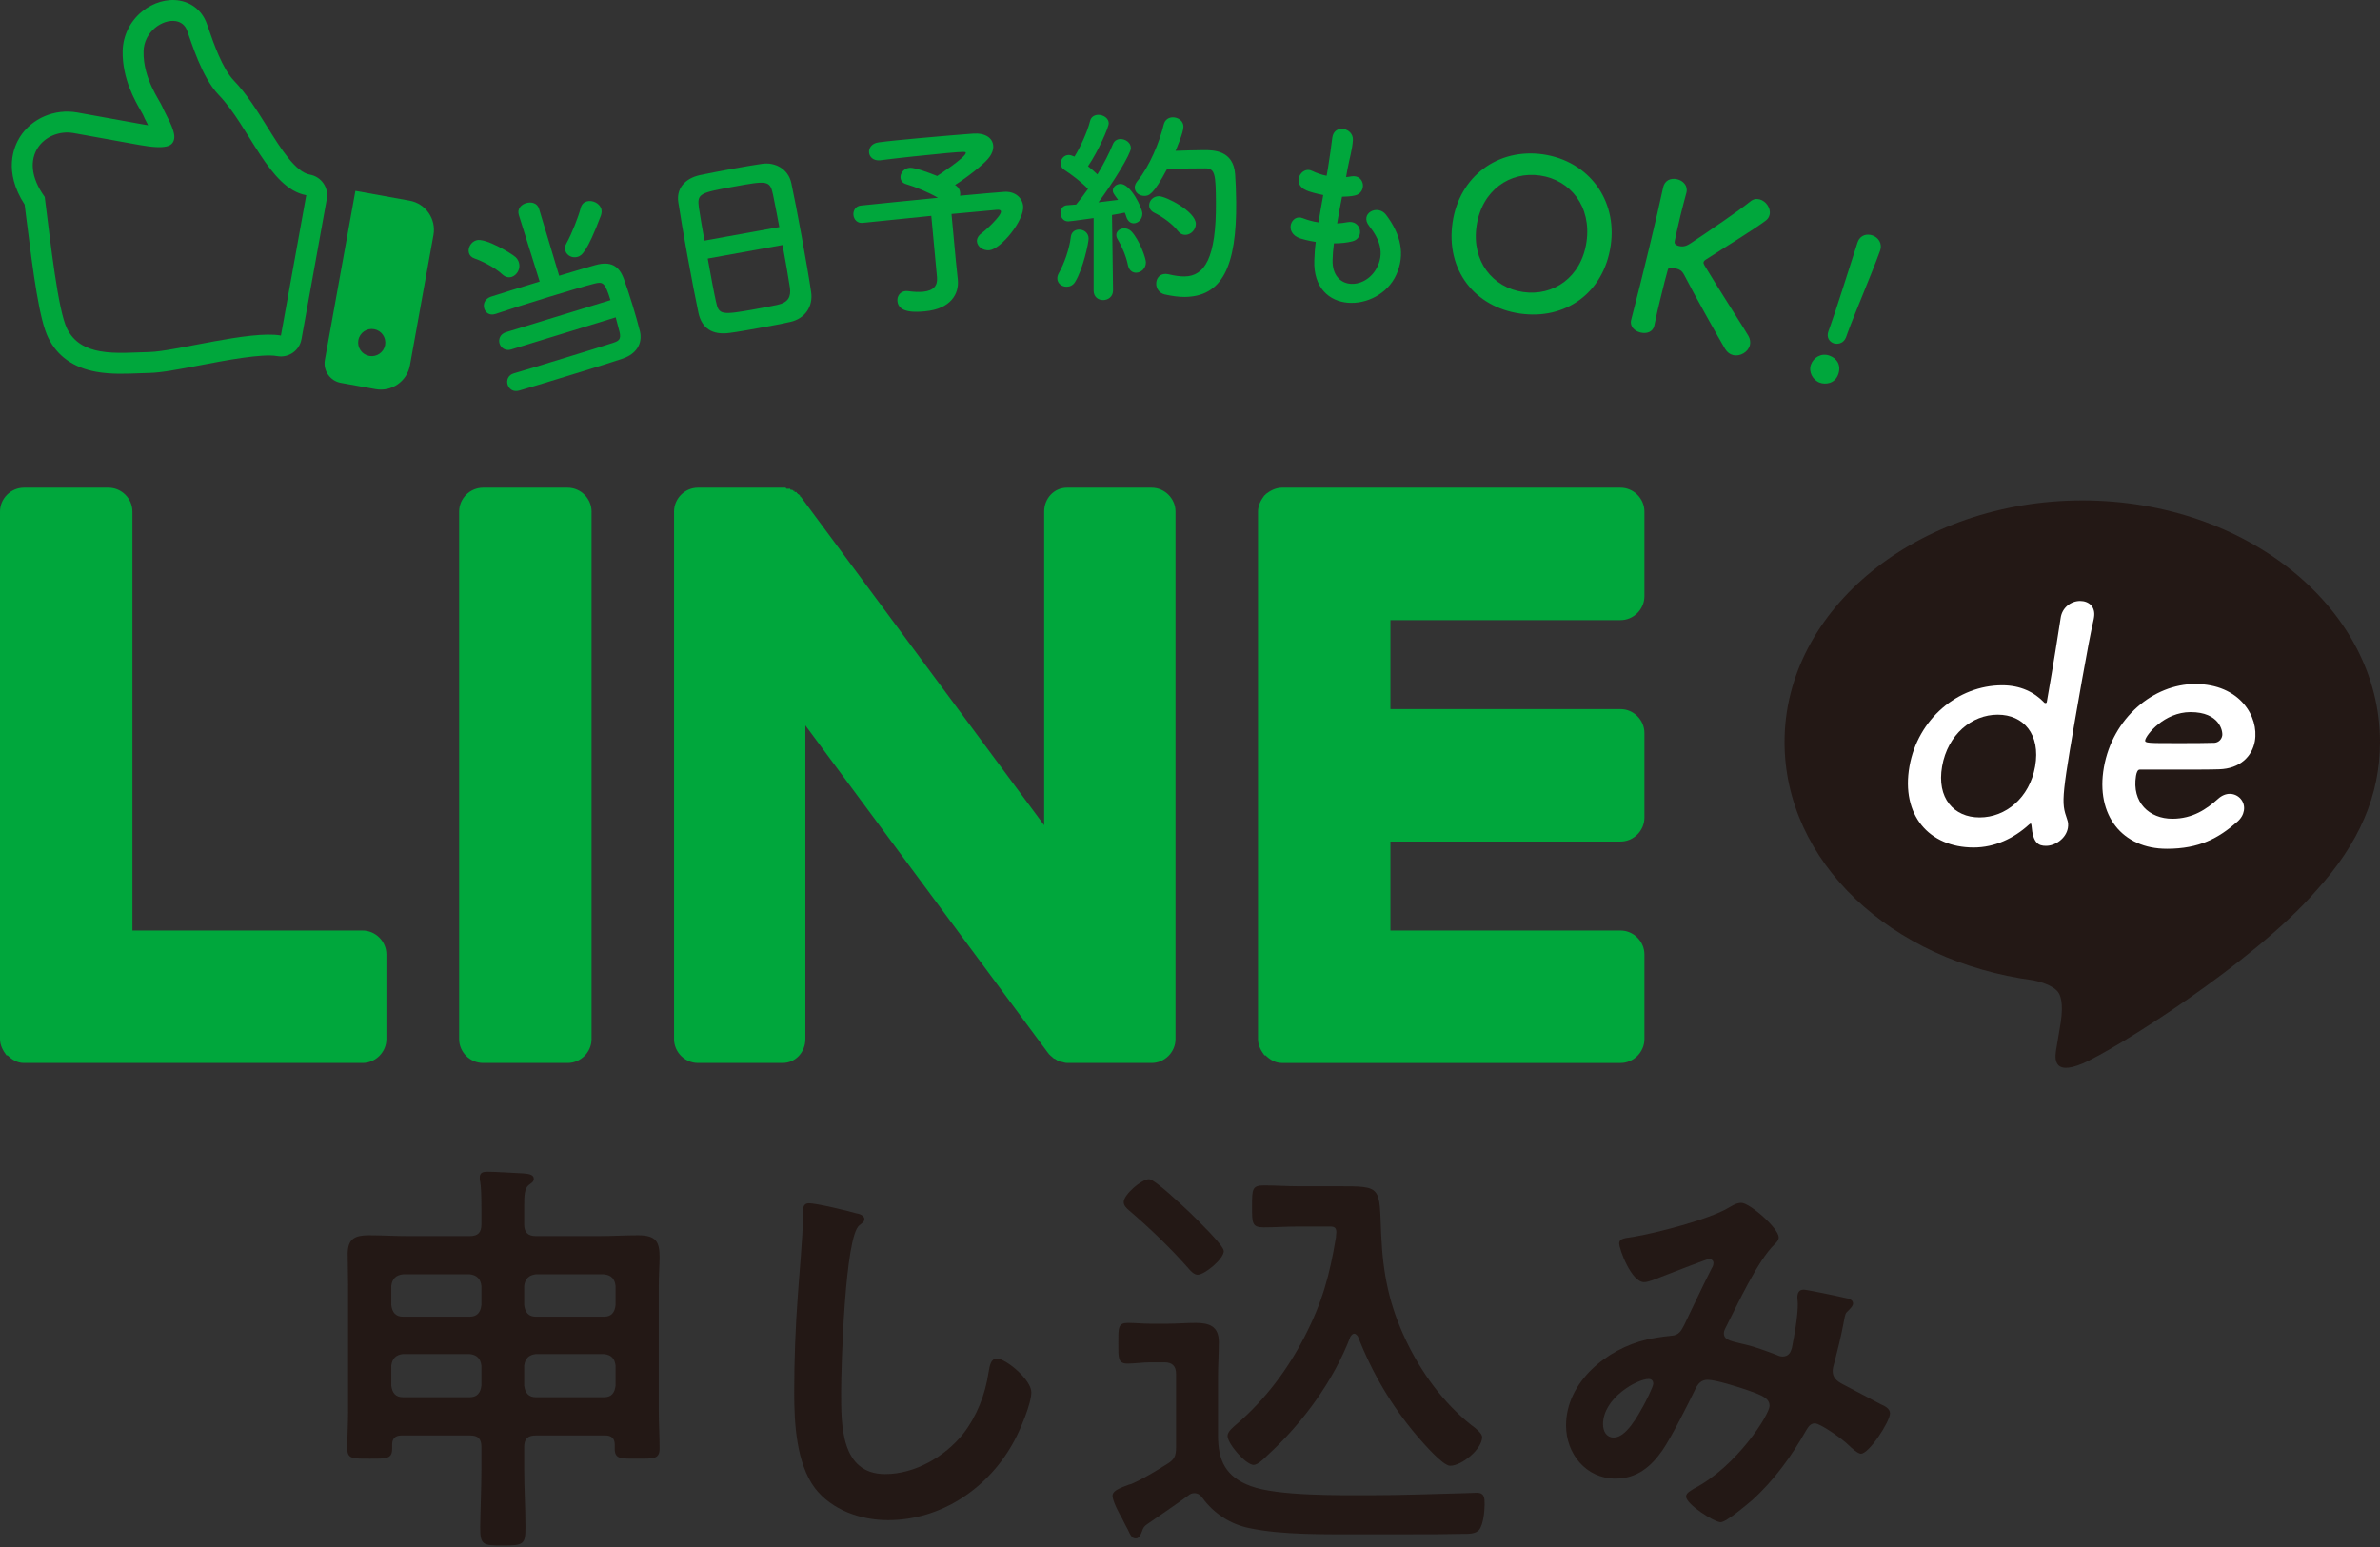 <?xml version="1.0" encoding="UTF-8"?><svg id="_レイヤー_1" xmlns="http://www.w3.org/2000/svg" viewBox="0 0 500 325"><rect x="0" y="0" width="500" height="325" fill="#333333" stroke="none"/><defs><style>.cls-1{fill:#231815;}.cls-1,.cls-2,.cls-3{stroke-width:0px;}.cls-2{fill:#fff;}.cls-3{fill:#00a73c;}</style></defs><path class="cls-3" d="M5.175,42.976c.101.816.208,1.661.312,2.52,1.557,12.532,2.799,21.69,4.653,25.464,1.9,3.877,5.298,6.281,10.099,7.148,3.02.546,6.181.421,8.965.31.758-.028,1.498-.059,2.211-.072,2.424-.048,6.125-.752,10.406-1.572,5.588-1.072,13.244-2.535,16.418-1.963,2.385.431,4.666-1.155,5.096-3.54l5.321-29.48c.43-2.383-1.152-4.668-3.537-5.098-3.049-.55-6.079-5.398-9.007-10.088-2.129-3.411-4.332-6.935-7.034-9.741-2.355-2.45-4.256-7.945-5.171-10.585-.187-.544-.347-1.014-.487-1.385-.94-2.549-3.003-4.286-5.658-4.765-2.628-.475-5.595.382-7.932,2.297-2.514,2.06-3.996,5.081-4.059,8.285-.114,5.778,2.581,10.441,3.875,12.68.159.28.297.506.387.686.213.535.505,1.095.864,1.796.062.12.136.267.221.433-.348-.051-.735-.116-1.17-.194l-13.693-2.472c-4.749-.857-9.606,1.217-12.084,5.161-1.243,1.976-3.527,7.196,1.003,14.175ZM15.476,27.96c1.432.258,6.426,1.16,13.693,2.472,5.846,1.055,7.145.271,7.429-1.303.324-1.796-2.031-5.468-2.5-6.716-.473-1.243-4.052-5.836-3.937-11.614.085-4.205,4.06-6.851,6.823-6.352,1.035.187,1.898.814,2.323,1.967.923,2.507,3.097,9.839,6.613,13.495,6.526,6.774,10.601,19.693,18.421,21.104l-5.321,29.48c-6.443-1.164-22.334,3.363-27.687,3.465-3.214.064-7.004.429-10.313-.168-2.939-.531-5.498-1.821-6.937-4.759-1.893-3.853-3.433-17.76-4.687-27.657-6.175-8.52.226-14.469,6.081-13.412Z"/><path class="cls-3" d="M86.045,42.154l-11.383-2.055-6.411,35.514c-.407,2.253,1.089,4.411,3.345,4.818l7.302,1.318c3.382.61,6.616-1.637,7.226-5.017l4.937-27.353c.61-3.382-1.634-6.615-5.016-7.226ZM80.906,72.475c-.28,1.551-1.766,2.582-3.319,2.302-1.551-.28-2.582-1.766-2.302-3.317.28-1.553,1.765-2.582,3.316-2.302,1.554.281,2.585,1.764,2.305,3.317Z"/><path class="cls-1" d="M112.57,301.564c-1.659,0-2.445.693-2.445,2.438v4.54c0,4.447.265,7.85.265,12.305,0,3.575-.35,3.839-4.712,3.839-4.276,0-4.797-.093-4.797-3.839,0-1.924.257-8.551.257-12.305v-4.54c0-1.744-.693-2.438-2.438-2.438h-14.314c-1.223,0-2.002.522-2.002,1.916v.872c0,2.181-1.223,2.095-4.712,2.095-3.582,0-4.712.086-4.712-2.181s.171-5.413.171-7.765v-26.347c0-2.274-.086-4.455-.086-6.721,0-3.232,1.565-3.925,4.447-3.925,2.702,0,5.413.171,8.115.171h13.092c1.744,0,2.438-.787,2.438-2.438v-3.146c0-3.31-.086-4.883-.257-5.841-.093-.265-.093-.615-.093-.872,0-1.051.701-1.223,1.573-1.223,1.83,0,5.584.257,7.593.35.693.086,2.181.086,2.181,1.129,0,.615-.436.872-1.051,1.308-.872.701-.958,2.095-.958,4.455v3.839c0,1.651.787,2.438,2.445,2.438h13.349c2.702,0,5.405-.171,8.115-.171,3.839,0,4.533,1.394,4.533,4.626,0,1.565-.171,3.575-.171,6.02v26.347c0,2.531.171,5.148.171,7.765,0,2.266-1.129,2.181-4.712,2.181-3.489,0-4.712.086-4.712-2.095v-.872c0-1.308-.693-1.916-2.002-1.916h-14.571ZM101.137,270.156c-.171-1.487-.958-2.274-2.438-2.445h-14.049c-1.487.171-2.266.958-2.445,2.445v4.011c.179,1.573.958,2.445,2.445,2.445h14.049c1.48,0,2.266-.872,2.438-2.445v-4.011ZM101.137,286.907c-.171-1.487-.958-2.274-2.438-2.445h-14.049c-1.487.171-2.266.958-2.445,2.445v4.182c.179,1.573.958,2.445,2.445,2.445h14.049c1.48,0,2.266-.872,2.438-2.445v-4.182ZM129.322,270.156c-.179-1.487-.872-2.274-2.445-2.445h-14.306c-1.487.171-2.266.958-2.445,2.445v4.011c.179,1.573.958,2.445,2.445,2.445h14.306c1.573,0,2.266-.872,2.445-2.445v-4.011ZM129.322,286.907c-.179-1.487-.872-2.274-2.445-2.445h-14.306c-1.487.171-2.266.958-2.445,2.445v4.182c.179,1.573.958,2.445,2.445,2.445h14.306c1.573,0,2.266-.872,2.445-2.445v-4.182Z"/><path class="cls-1" d="M179.85,254.883c.607.086,1.744.436,1.744,1.223,0,.607-.522.872-1.044,1.308-3.061,2.266-3.839,29.929-3.839,34.898,0,6.807-.179,17.367,9.244,17.367,6.285,0,12.562-3.668,16.401-8.465,2.882-3.754,4.626-8.201,5.327-12.912.257-1.394.436-2.882,1.744-2.882,1.916,0,7.243,4.455,7.243,7.071,0,2.438-2.36,7.936-3.582,10.202-5.233,9.774-15.179,16.666-26.518,16.666-5.763,0-11.783-2.095-15.358-6.713-3.925-5.241-4.361-13.699-4.361-20.07,0-6.892.257-13.785.779-20.677.265-4.019,1.051-12.391,1.051-15.965v-.966c0-1.308.086-2.181,1.308-2.181,1.48,0,8.115,1.573,9.86,2.095Z"/><path class="cls-1" d="M241.655,286.206c-1.565,0-3.224.265-4.797.265-2.002,0-1.916-1.223-1.916-4.19,0-3.318-.086-4.361,2.002-4.361,1.573,0,3.146.171,4.712.171h3.582c1.916,0,3.925-.171,5.934-.171,2.874,0,4.883.693,4.883,4.011,0,2.445-.171,4.883-.171,7.328v12.305c0,5.319,1.651,8.722,6.892,10.646,5.584,2.087,18.582,1.916,24.953,1.916,6.713,0,13.434-.265,20.062-.436.615,0,1.924-.086,2.445-.086,1.659,0,1.659,1.129,1.659,2.438,0,1.402-.265,4.19-1.137,5.327-.779.958-2.438.872-3.489.872-3.489.086-7.064.086-10.646.086h-10.732c-7.149,0-16.573.179-23.465-1.308-3.925-.787-7.414-3.053-9.774-6.285-.436-.607-.958-1.044-1.744-1.044-.522,0-.872.171-1.308.522-2.266,1.659-6.191,4.361-8.637,6.02-.615.436-.787.701-1.051,1.487-.257.607-.522,1.48-1.308,1.48-.779,0-1.044-.522-1.744-2.009-.35-.607-.693-1.308-1.129-2.181-.615-1.044-2.009-3.66-2.009-4.797,0-.872,1.137-1.394,2.181-1.83l.701-.265c.436-.171.607-.257,1.044-.343,2.445-1.051,5.148-2.71,7.508-4.19,1.565-.958,1.916-1.659,1.916-3.582v-15.35c0-1.659-.787-2.445-2.445-2.445h-2.967ZM251.608,267.796c-.701,0-1.402-.693-1.838-1.223-3.746-4.276-8.201-8.551-12.476-12.211-.607-.522-1.223-1.051-1.223-1.83,0-1.573,3.754-4.805,5.327-4.805,1.223,0,7.328,5.849,8.637,7.071,1.137,1.137,7.064,6.807,7.064,8.029,0,1.651-4.011,4.969-5.49,4.969ZM266.351,305.661c-.607.615-2.095,2.095-2.967,2.095-1.659,0-5.498-4.447-5.498-6.106,0-.958,1.308-1.916,2.095-2.617,5.849-5.062,10.56-11.347,14.049-18.146,3.754-7.243,5.319-13.006,6.628-20.942,0-.35.086-.787.086-1.137,0-1.223-.872-1.129-1.744-1.129h-6.456c-2.352,0-4.712.171-7.064.171-2.445,0-2.445-.872-2.445-4.361,0-3.668,0-4.455,2.531-4.455,2.445,0,4.797.179,7.243.179h8.372c9.252,0,8.551,0,8.987,10.117.35,8.208,1.659,14.836,5.241,22.336,3.224,6.721,7.765,13.006,13.691,17.718.701.522,2.274,1.659,2.274,2.531,0,2.523-4.276,6.02-6.721,6.02-1.573,0-5.755-4.891-6.892-6.199-5.413-6.371-9.423-13.169-12.476-20.942-.171-.257-.436-.607-.787-.607s-.607.35-.787.607c-3.575,9.338-10.031,18.154-17.359,24.867Z"/><path class="cls-1" d="M373.676,259.946c0,.607-.436,1.044-.872,1.48-3.489,3.318-7.765,12.57-10.117,17.188-.265.53-.53.966-.53,1.487,0,1.565,1.744,1.659,4.805,2.438,1.565.35,4.447,1.402,6.02,2.009.436.179.958.436,1.48.436,1.308,0,1.744-.872,2.009-1.916.522-2.617,1.223-6.55,1.223-9.166,0-.436-.093-.872-.093-1.308,0-.872.265-1.659,1.308-1.659.701,0,7.765,1.487,8.816,1.752.607.086,1.573.343,1.573,1.129,0,.615-.701,1.223-1.402,1.924-.257.257-.522,1.744-.607,2.266-.522,2.788-1.223,5.584-1.924,8.286-.171.522-.343,1.223-.343,1.744,0,1.402.872,2.095,2.002,2.71,1.744.872,6.892,3.66,8.115,4.276.787.343,1.924.872,1.924,1.916,0,1.659-4.369,8.465-6.114,8.465-.607,0-1.916-1.137-2.617-1.838-1.129-1.129-5.841-4.533-7.064-4.533-.958,0-1.394.787-1.83,1.48-3.061,5.413-6.721,10.475-11.347,14.657-1.044.872-5.405,4.626-6.628,4.626-1.308,0-7.243-3.754-7.243-5.405,0-.787,1.137-1.308,1.659-1.659,9.073-4.712,15.88-15.623,15.88-17.367,0-1.565-1.402-2.181-4.626-3.31-1.744-.615-6.721-2.181-8.38-2.181-1.308,0-2.002.779-2.523,1.83-1.659,3.403-4.976,10.031-6.986,12.998-2.438,3.489-5.405,5.934-9.86,5.934-6.191,0-10.381-5.233-10.381-11.168,0-9.159,8.637-16.144,17.017-18.06,1.659-.35,3.318-.615,5.062-.787,1.651-.086,2.087-1.044,2.702-2.181,1.916-3.925,3.754-7.944,5.755-11.869.265-.436.436-.779.436-1.223,0-.607-.522-.872-.958-.872-.265,0-7.328,2.71-10.21,3.839-.872.35-2.531,1.051-3.403,1.051-2.702,0-5.233-6.978-5.233-8.115s1.308-1.137,2.882-1.394c4.797-.787,15.965-3.668,20.07-6.114.779-.436,1.651-1.044,2.702-1.044,1.744,0,7.85,5.319,7.85,7.243ZM346.372,289.695c-2.445,0-9.603,4.011-9.603,9.509,0,1.487.701,2.796,2.274,2.796,2.617,0,5.054-4.626,6.191-6.635.436-.779,2.095-4.011,2.095-4.712,0-.436-.265-.958-.958-.958Z"/><path class="cls-3" d="M81.179,200.51v17.786c0,2.736-2.28,5.017-5.016,5.017H5.017c-1.368,0-2.509-.685-3.421-1.596h-.228c-.684-.912-1.368-2.053-1.368-3.421v-110.823c0-2.736,2.281-5.016,5.017-5.016h17.786c2.737,0,5.018,2.28,5.018,5.016v88.019h48.342c2.736,0,5.016,2.281,5.016,5.017ZM119.261,102.457h-17.787c-2.737,0-5.017,2.28-5.017,5.016v110.823c0,2.736,2.28,5.017,5.017,5.017h17.787c2.736,0,5.016-2.281,5.016-5.017v-110.823c0-2.736-2.28-5.016-5.016-5.016ZM241.94,102.457h-17.786c-2.736,0-4.789,2.28-4.789,5.016v65.902l-50.851-68.638c-.229-.229-.229-.456-.456-.456v-.229s-.229,0-.229-.226h-.226q0-.229-.229-.229v-.229h-.456v-.228h-.229l-.228-.229h-.227q-.229,0-.229-.229h-.684c-.229,0-.229-.226-.229-.226h-18.47c-2.736,0-5.016,2.28-5.016,5.016v110.822c0,2.737,2.28,5.018,5.016,5.018h17.787c2.737,0,4.789-2.281,4.789-5.018v-65.899l50.851,68.636c.456.685.911.913,1.368,1.368q.229,0,.456.229s.227,0,.227.229h.456l.229.228h.228c.229,0,.684.229,1.14.229h17.786c2.738,0,5.018-2.281,5.018-5.018v-110.822c0-2.736-2.28-5.016-5.018-5.016ZM340.449,130.276c2.736,0,5.018-2.28,5.017-5.016v-17.787c0-2.736-2.281-5.016-5.017-5.016h-71.145c-1.368,0-2.508.684-3.42,1.368,0,.227-.229.227-.229.227-.685.913-1.368,2.053-1.368,3.421v110.822c0,1.368.683,2.51,1.368,3.421h.229c.911.912,2.051,1.597,3.42,1.597h71.145c2.736,0,5.018-2.281,5.018-5.018v-17.786c0-2.736-2.282-5.017-5.018-5.017h-48.342v-18.698h48.342c2.736,0,5.018-2.28,5.018-5.017v-17.787c0-2.736-2.282-5.016-5.018-5.016h-48.342v-18.699h48.342Z"/><path class="cls-1" d="M500,155.878c0,11.214-4.374,21.307-13.401,31.232-13.121,15.139-42.446,33.531-49.119,36.334-6.672,2.804-5.719-1.794-5.439-3.364.168-.953.897-5.383.897-5.383.224-1.57.449-4.093-.224-5.663-.673-1.738-3.476-2.635-5.495-3.084-30.054-3.981-52.315-24.952-52.315-50.072,0-27.98,28.092-50.745,62.576-50.745s62.52,22.766,62.521,50.745Z"/><path class="cls-2" d="M429.831,177.7c-1.561,0-2.754-.543-3.046-4.276-.02-.27-.065-.406-.2-.406-.068,0-.228.136-.388.27-3.149,2.851-7.149,4.752-11.561,4.753-9.365,0-15.294-6.788-13.488-17.037,1.748-9.91,10.13-17.037,19.496-17.037,3.8,0,6.739,1.427,8.855,3.665.055.068.192.068.259.068.137,0,.216-.068.252-.272,1.388-7.874,2.473-14.797,2.908-17.646.304-2.105,2.115-3.53,4.084-3.53,1.764,0,3.326,1.153,2.907,3.53-.024.134-.036.202-.06.338-.542,2.307-1.46,7.127-2.466,12.828-4.44,25.181-4.407,25.385-3.111,29.186.233.61.26,1.22.152,1.833-.383,2.171-2.626,3.731-4.594,3.731ZM427.549,161.004c1.185-6.72-2.428-10.86-7.857-10.86-5.43,0-10.503,4.14-11.688,10.861-1.172,6.651,2.452,10.723,7.882,10.723s10.491-4.072,11.663-10.723Z"/><path class="cls-2" d="M455.2,178.313c-9.297,0-14.987-6.991-13.204-17.105,1.831-10.385,10.416-17.51,19.172-17.51,9.366,0,13.451,6.855,12.541,12.013-.562,3.19-3.121,5.77-7.489,5.906-2.115.068-3.541.068-16.707.068-.407,0-.638.542-.77,1.289-.925,5.634,2.82,9.028,7.638,9.028,4.276,0,7.214-2.037,9.552-4.14.811-.746,1.684-1.086,2.499-1.086,1.832,0,3.309,1.629,2.975,3.529-.144.815-.559,1.628-1.437,2.375-3.856,3.393-7.916,5.634-14.77,5.634ZM466.854,154.556c.168-.95-.552-4.954-6.66-4.954-5.497,0-9.32,4.75-9.524,5.905-.107.61.571.61,6.882.61,2.782,0,5.836,0,7.681-.068.826-.068,1.477-.678,1.621-1.493Z"/><path class="cls-3" d="M105.491,57.607c-1.55-1.48-4.642-2.944-5.748-3.287-.662-.21-1.059-.639-1.215-1.137-.319-1.036.374-2.344,1.542-2.702,1.908-.584,7.461,2.811,8.232,3.528.374.343.584.732.716,1.153.397,1.285-.413,2.671-1.534,3.014-.623.195-1.347.055-1.994-.569ZM107.422,73.409c-1.246.382-2.196-.327-2.477-1.246-.265-.872.117-1.994,1.363-2.375l21.939-6.737c-1.137-3.699-1.573-3.933-3.388-3.466-1.861.475-5.576,1.573-9.447,2.765-4.455,1.363-9.057,2.827-11.285,3.598q-.039.016-.078.023c-1.207.374-2.048-.28-2.313-1.153-.28-.919.101-2.04,1.378-2.477,1.986-.654,6.067-1.908,10.265-3.193l-4.385-14.003c-.382-1.246.475-2.149,1.519-2.469,1.083-.335,2.352-.039,2.726,1.168l4.237,14.088c3.201-.981,6.09-1.822,7.601-2.243,3.224-.896,4.961.164,5.958,2.819.569,1.55,1.254,3.621,1.9,5.74.576,1.877,1.121,3.801,1.503,5.327.607,2.586-.724,4.774-3.606,5.755-2.516.857-7.508,2.391-12.211,3.839-3.832,1.176-7.492,2.297-9.501,2.866-1.293.397-2.196-.327-2.477-1.238-.273-.88.07-1.986,1.277-2.352l.047-.016c2.297-.662,6.589-1.978,10.747-3.255s8.24-2.531,10.14-3.162c1.028-.358,1.713-.654,1.308-2.266-.21-.841-.506-1.939-.81-3.076l-21.931,6.737ZM121.355,53.962c-1.083.335-2.266-.257-2.57-1.254-.156-.498-.101-1.067.257-1.674,1.067-1.877,2.516-5.6,2.944-7.328.21-.794.678-1.207,1.262-1.386,1.16-.358,2.702.35,3.076,1.558.125.421.086.888-.078,1.394-2.944,7.78-4.058,8.442-4.891,8.691Z"/><path class="cls-3" d="M166.057,67.622c-1.869.436-4.182.857-6.448,1.262-2.227.405-4.455.81-6.23,1.044-3.754.553-5.934-.997-6.635-4.143-.592-2.773-1.487-7.43-2.336-12.102-.755-4.151-1.48-8.356-1.916-11.246-.405-2.757,1.324-4.922,4.509-5.638,1.62-.343,4.4-.888,7.142-1.386,2.266-.413,4.501-.779,5.966-.997,2.632-.389,5.49.997,6.137,4.065.561,2.593,1.386,6.869,2.165,11.152.857,4.712,1.667,9.431,1.994,11.713.459,3.022-1.285,5.592-4.346,6.277ZM163.721,47.701c-.498-2.702-.989-5.179-1.34-6.885-.623-2.944-1.277-2.866-8.131-1.62-7.243,1.316-7.835,1.464-7.422,4.447.273,1.768.678,4.213,1.168,6.908l15.724-2.85ZM148.683,54.321c.654,3.598,1.277,7.025,1.737,9.065.592,2.773,1.09,2.858,8.38,1.534,1.667-.304,3.38-.615,4.486-.864,2.383-.514,2.913-1.76,2.663-3.621-.312-2.157-.919-5.537-1.542-8.964l-15.724,2.85Z"/><path class="cls-3" d="M201.22,58.728q0,.047.008.086c.265,2.866-1.41,6.075-6.908,6.589-1.737.156-5.553.467-5.786-2.134-.093-.997.506-2.009,1.721-2.126.171-.016.397.008.615.031,1.192.156,2.204.195,3.022.117,2.259-.21,3.115-1.293,2.959-3.03l-1.199-12.912c-5.67.576-11.518,1.16-14.415,1.472h-.039c-1.129.109-1.822-.748-1.908-1.659-.078-.903.444-1.869,1.565-1.978,3.115-.335,9.828-.997,16.191-1.628-1.986-1.176-4.797-2.313-6.596-2.843-.849-.226-1.207-.763-1.262-1.371-.086-.911.685-1.986,1.9-2.095,1.036-.101,4.252,1.09,5.794,1.729.086-.047,6.098-3.972,6.02-4.883-.023-.21-.202-.28-3.972.062-4.12.382-10.607,1.075-13.933,1.511-.039.008-.086.008-.125.016-1.386.125-2.212-.716-2.297-1.628-.086-.95.561-1.97,2.033-2.149,2.025-.273,5.148-.569,8.349-.864,4.424-.405,9.057-.794,11.402-.966,2.648-.202,4.151.927,4.299,2.484.078.864-.265,1.861-1.098,2.811-1.059,1.277-4.315,3.847-6.916,5.49.093.078.187.156.28.195.514.389.74.888.787,1.41.016.218.039.436-.031.654,4.291-.397,7.889-.724,9.275-.81,2.212-.164,3.824,1.176,3.995,2.991.273,2.991-4.673,9.042-7.095,9.268-1.386.125-2.516-.771-2.617-1.815-.055-.561.241-1.199.973-1.752.903-.646,4.159-3.66,4.081-4.572-.023-.257-.304-.405-.864-.35l-9.532.88.919,9.875.405,3.894Z"/><path class="cls-3" d="M224.093,60.239c-.997.008-1.955-.678-1.963-1.721-.008-.343.078-.693.288-1.09,1.114-1.963,2.266-5.14,2.547-7.663.125-1.044.896-1.526,1.721-1.534,1.005-.008,2.009.678,2.017,1.892.008.826-1.16,6.394-2.835,9.104-.428.701-1.075,1.005-1.776,1.012ZM229.755,61.018v-15.202c-.047,0-4.821.693-5.343.693-1.036.008-1.612-.896-1.62-1.768-.008-.779.467-1.565,1.378-1.62.561-.047,1.168-.093,1.908-.148.779-.919,1.635-2.056,2.492-3.279-1.316-1.417-3.676-3.177-4.899-3.956-.607-.382-.833-.903-.833-1.425-.008-.864.678-1.744,1.674-1.752.304,0,.654.086,1.005.257l.218.086c1.199-1.924,2.695-5.156,3.279-7.5.21-.872.95-1.269,1.729-1.277,1.044-.008,2.181.716,2.188,1.76.008.872-2.212,5.888-4.353,9.034.701.553,1.394,1.16,1.97,1.721,1.371-2.274,2.562-4.626,3.248-6.332.296-.779.942-1.09,1.597-1.098,1.083-.008,2.181.763,2.188,1.892.008,1.215-3.676,7.204-6.814,11.402,1.565-.187,3.037-.374,4.128-.514-1.012-1.386-1.106-1.511-1.106-1.947-.008-.779.771-1.394,1.597-1.402,2.173-.023,4.603,5.086,4.61,6.215.016,1.215-.896,2.048-1.807,2.056-.646.008-1.262-.421-1.573-1.378-.093-.304-.179-.561-.312-.864-.654.14-1.604.319-2.687.498l.218,15.817c.008,1.347-1.028,2.048-2.072,2.056-.997.008-2.002-.631-2.009-1.978v-.047ZM236.959,55.699c-.358-1.861-1.332-4.073-2.126-5.366-.218-.343-.312-.646-.312-.95-.008-.826.771-1.402,1.635-1.41.569,0,1.129.21,1.573.685,1.667,1.807,2.998,5.537,3.006,6.448.008,1.301-1.02,2.181-2.064,2.188-.74.008-1.48-.467-1.713-1.597ZM245.222,35.427c-2.952,5.592-3.91,5.724-4.774,5.732-1.09.016-2.048-.716-2.056-1.76-.008-.389.164-.872.553-1.355,2.578-3.107,4.665-8.247,5.545-11.908.249-.997,1.028-1.48,1.9-1.487,1.083-.008,2.22.716,2.235,1.931.008,1.308-1.573,4.883-1.659,5.101,1.744-.062,4.042-.125,5.825-.14,2.087-.016,6.339-.008,6.69,5.07.101,1.526.202,3.567.218,5.825.117,13.551-2.959,19.875-10.817,19.945-1.308.008-2.702-.195-4.221-.53-1.176-.296-1.752-1.293-1.76-2.243-.008-1.044.639-2.048,1.939-2.064.218,0,.436.039.693.086,1.223.288,2.352.459,3.31.444,4.167-.031,6.705-3.746,6.604-15.646-.047-5.693-.148-7.079-2.235-7.064l-7.99.062ZM247.504,48.573c-1.184-1.511-3.154-2.967-4.984-3.863-.787-.389-1.098-.997-1.098-1.558-.008-.958.81-1.916,2.025-1.931,1.472-.008,7.757,3.193,7.78,5.802.008,1.262-1.067,2.313-2.196,2.321-.569.008-1.09-.21-1.526-.771Z"/><path class="cls-3" d="M279.956,54.64c-.156,6.23,6.635,6.425,9.221,1.76,1.737-3.162.716-6.106-1.534-8.925-2.095-2.625,1.791-4.673,3.559-2.329,3.123,4.135,4.065,8.341,2.118,12.616-3.684,8.045-17.64,8.551-17.204-3.076.039-1.215.125-2.523.304-3.863-1.558-.234-2.757-.576-3.31-.748-3.458-1.192-1.83-5.226.584-4.237.981.374,2.095.709,3.302.88.304-1.9.646-3.801.997-5.74-1.635-.327-3.006-.724-3.551-.981-3.232-1.347-1.051-5.218,1.192-4.104.927.452,1.994.833,3.068,1.036.078-.522.202-1.083.28-1.597.452-2.718.646-4.369.911-6.402.421-3.022,4.501-2.048,4.33.514-.132,2.04-.678,3.66-1.16,6.207-.078.514-.195,1.028-.273,1.55.389-.016.748-.078,1.098-.148,2.866-.459,3.349,3.458.732,4.026-.888.202-1.76.226-2.679.257-.389,1.931-.732,3.785-1.028,5.6.74-.039,1.449-.117,2.111-.249,2.92-.592,3.746,3.31,1.129,4.003-1.199.312-2.562.436-3.917.436-.171,1.254-.249,2.422-.28,3.512Z"/><path class="cls-3" d="M305.166,46.719c1.425-9.696,9.564-15.669,19.042-14.283,9.478,1.394,15.591,9.47,14.174,19.158-1.48,10.039-9.61,15.662-19.088,14.275-9.478-1.394-15.599-9.12-14.127-19.151ZM333.296,50.847c1.09-7.453-3.364-13.037-9.743-13.972-6.378-.935-12.25,3.131-13.349,10.584-1.09,7.406,3.38,12.951,9.758,13.886,6.371.935,12.243-3.084,13.333-10.498Z"/><path class="cls-3" d="M342.688,67.186c1.168-4.47,2.554-10.046,3.832-15.342,1.145-4.743,2.188-9.236,2.882-12.476.288-1.371,1.48-2.064,2.967-1.706,1.223.296,2.274,1.355,1.924,2.796q-.008.039-.023.086c-.452,1.682-.888,3.325-1.246,4.805-.553,2.282-.958,4.159-1.176,5.226-.093.382-.117.872.896,1.114.896.218,1.62-.016,2.586-.678,3.847-2.562,10.07-6.799,12.359-8.668.615-.522,1.308-.623,1.947-.467,1.355.327,2.453,1.892,2.126,3.248-.101.421-.335.857-.779,1.199-2.414,1.838-8.832,5.755-12.546,8.17-.319.195-.498.374-.545.592-.047.164.031.413.226.724,2.71,4.556,8.684,13.792,9.205,14.774.374.67.436,1.355.304,1.908-.358,1.48-2.072,2.453-3.512,2.111-.678-.164-1.254-.576-1.706-1.308-1.083-1.83-6.386-11.222-8.606-15.568-.467-.872-.942-1.121-1.581-1.277-.296-.07-.561-.086-.896-.171-.343-.078-.818-.148-.966.483-.312,1.09-.896,3.325-1.558,6.082-.413,1.69-.864,3.551-1.246,5.522q-.008.039-.023.086c-.327,1.355-1.667,1.706-2.889,1.41-1.23-.296-2.297-1.269-1.97-2.625l.016-.047Z"/><path class="cls-3" d="M382.313,80.395c-1.472-.53-2.422-2.259-1.861-3.808.53-1.472,2.149-2.508,3.902-1.869,1.597.569,2.5,2.048,1.822,3.933-.724,2.002-2.718,2.157-3.863,1.744ZM384.12,69.593l.031-.078c.101-.288.234-.654.366-1.028,1.301-3.598,3.637-11.113,5.701-17.484.016-.039.023-.078.039-.125.545-1.511,1.955-1.83,3.146-1.41,1.184.428,2.126,1.651,1.558,3.24-1.729,4.79-5.452,13.465-6.807,17.227-.086.249-.179.491-.249.701-.607,1.815-2.173,1.667-2.702,1.472-.903-.327-1.534-1.246-1.083-2.516Z"/></svg>